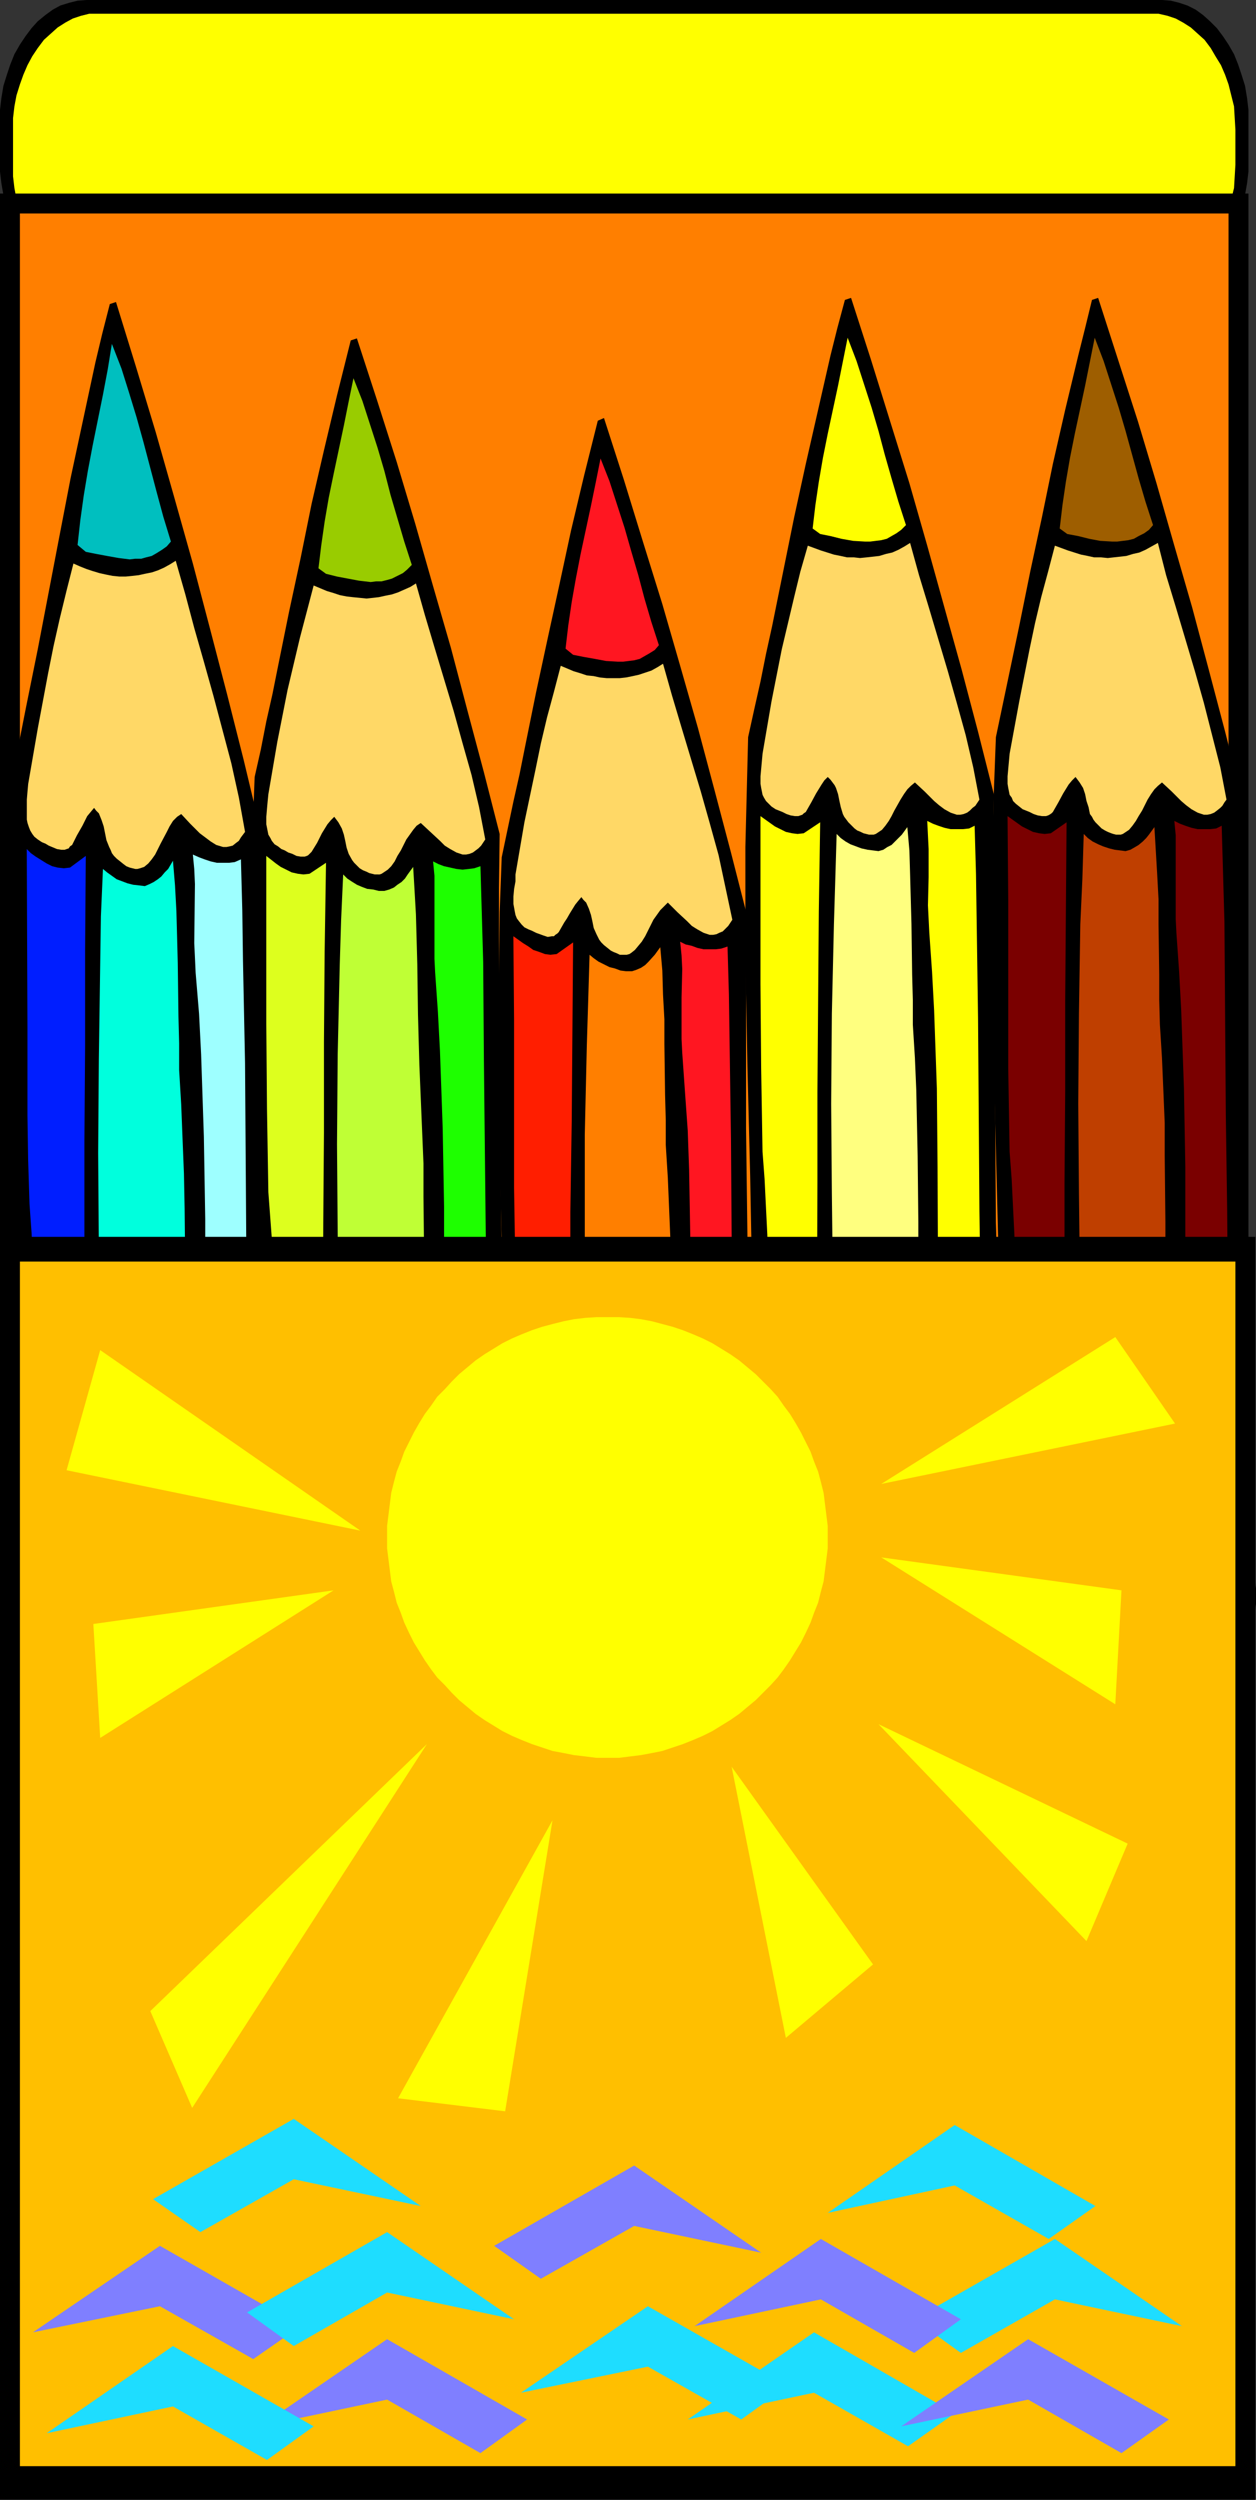 <?xml version="1.0" encoding="UTF-8" standalone="no"?>
<svg
   version="1.0"
   width="78.253mm"
   height="155.711mm"
   id="svg57"
   sodipodi:docname="Colored Pencils 12.wmf"
   xmlns:inkscape="http://www.inkscape.org/namespaces/inkscape"
   xmlns:sodipodi="http://sodipodi.sourceforge.net/DTD/sodipodi-0.dtd"
   xmlns="http://www.w3.org/2000/svg"
   xmlns:svg="http://www.w3.org/2000/svg">
  <rect width="100%" height="100%" fill="#333333" stroke="none"/>
  <sodipodi:namedview
     id="namedview57"
     pagecolor="#ffffff"
     bordercolor="#000000"
     borderopacity="0.25"
     inkscape:showpageshadow="2"
     inkscape:pageopacity="0.0"
     inkscape:pagecheckerboard="0"
     inkscape:deskcolor="#d1d1d1"
     inkscape:document-units="mm" />
  <defs
     id="defs1">
    <pattern
       id="WMFhbasepattern"
       patternUnits="userSpaceOnUse"
       width="6"
       height="6"
       x="0"
       y="0" />
  </defs>
  <path
     style="fill:#000000;fill-opacity:1;fill-rule:evenodd;stroke:none"
     d="M 20.364,0 H 273.618 v 0 l 2.101,0.162 1.939,0.485 1.939,0.646 1.939,0.97 1.778,1.293 1.616,1.454 1.616,1.616 1.455,1.939 1.293,1.939 1.293,2.262 0.97,2.424 0.808,2.424 0.808,2.585 0.485,2.909 0.323,2.747 v 2.909 8.564 3.07 l -0.323,2.747 -0.485,2.747 -0.808,2.747 -0.808,2.424 -0.97,2.424 -1.293,2.101 -1.293,2.101 -1.455,1.778 -1.616,1.616 -1.616,1.454 -1.778,1.293 -1.939,0.97 -1.939,0.646 -1.939,0.485 -2.101,0.162 H 20.364 L 18.263,65.929 16.323,65.444 14.222,64.798 12.445,63.828 10.667,62.536 8.889,61.081 7.434,59.466 5.98,57.688 4.687,55.587 3.394,53.487 2.424,51.063 1.616,48.639 0.808,45.892 0.323,43.145 0,40.398 v -3.07 -8.564 -2.909 L 0.323,23.108 0.808,20.199 1.616,17.613 2.424,15.19 3.394,12.766 4.687,10.503 5.98,8.564 7.434,6.625 8.889,5.009 10.667,3.555 12.445,2.262 14.222,1.293 16.323,0.646 18.263,0.162 Z"
     id="path1" />
  <path
     style="fill:#ffff00;fill-opacity:1;fill-rule:evenodd;stroke:none"
     d="m 23.111,3.232 h 247.759 1.939 l 2.101,0.485 1.939,0.646 1.778,0.97 1.778,1.131 1.616,1.454 1.616,1.454 1.455,1.939 1.131,1.939 1.293,2.101 0.97,2.262 0.808,2.262 0.646,2.585 0.646,2.585 0.162,2.747 0.162,2.747 v 8.241 l -0.162,2.747 -0.162,2.747 -0.646,2.585 -0.646,2.585 -0.808,2.262 -0.97,2.262 -1.293,2.101 -1.131,1.939 -1.455,1.778 -1.616,1.616 -1.616,1.293 -1.778,1.293 -1.778,0.808 -1.939,0.646 -2.101,0.485 -1.939,0.162 H 23.111 L 21.01,65.929 19.071,65.444 17.131,64.798 15.354,63.99 13.576,62.697 11.96,61.405 10.343,59.789 8.889,58.011 7.596,56.072 6.465,53.971 5.495,51.709 4.687,49.447 3.879,46.861 3.394,44.276 3.071,41.529 v -2.747 -8.241 -2.747 l 0.323,-2.747 0.485,-2.585 0.808,-2.585 0.808,-2.262 0.97,-2.262 1.131,-2.101 1.293,-1.939 1.455,-1.939 1.616,-1.454 1.616,-1.454 1.778,-1.131 1.778,-0.97 1.939,-0.646 1.939,-0.485 z"
     id="path2" />
  <path
     style="fill:#000000;fill-opacity:1;fill-rule:evenodd;stroke:none"
     d="M 0,45.569 H 293.981 V 360.348 H 0 Z"
     id="path3" />
  <path
     style="fill:#ff7f00;fill-opacity:1;fill-rule:evenodd;stroke:none"
     d="M 4.687,50.255 H 289.294 V 360.348 H 4.687 Z"
     id="path4" />
  <path
     style="fill:#000000;fill-opacity:1;fill-rule:evenodd;stroke:none"
     d="m 27.313,71.1 4.687,15.19 4.687,15.513 4.364,15.351 4.364,15.513 4.04,15.351 4.04,15.513 3.879,15.351 3.717,15.513 v 13.25 13.412 l 0.162,26.663 0.323,26.663 0.323,26.501 2.747,89.198 0.323,1.939 0.162,1.939 -0.162,2.101 -0.162,1.778 -0.485,1.939 -0.485,1.778 -0.808,1.778 -0.808,1.616 -1.131,1.616 -0.97,1.616 -1.131,1.454 -1.293,1.616 -2.586,2.747 -2.747,2.424 -1.778,0.97 -1.939,0.97 -1.778,0.485 -1.939,0.485 -1.939,0.323 -1.939,0.162 h -1.939 -2.101 l -3.879,-0.162 -4.04,-0.323 -3.879,-0.323 -3.879,-0.162 -4.687,-4.525 -4.525,-4.686 -2.263,-2.424 -2.101,-2.585 -1.939,-2.747 -1.778,-2.909 0.485,-13.735 0.323,-13.735 V 357.763 344.189 L 4.687,330.454 4.525,316.88 l -0.646,-27.309 -0.646,-27.309 -0.485,-27.147 -0.162,-13.735 0.162,-13.574 0.162,-13.735 0.485,-13.735 2.747,-13.897 2.747,-13.574 5.172,-26.986 2.586,-13.412 2.909,-13.574 2.909,-13.574 1.616,-6.787 1.778,-6.948 z"
     id="path5" />
  <path
     style="fill:#00bfbf;fill-opacity:1;fill-rule:evenodd;stroke:none"
     d="m 26.344,80.957 2.263,5.817 1.778,5.656 1.778,5.817 1.616,5.817 3.071,11.635 1.616,5.979 1.778,5.817 -0.97,1.131 -1.131,0.808 -1.293,0.808 -1.131,0.646 -1.293,0.323 -1.131,0.323 h -1.455 l -1.293,0.162 -2.586,-0.323 -2.747,-0.485 -2.586,-0.485 -2.424,-0.485 -1.939,-1.616 0.646,-5.817 0.808,-5.817 0.97,-5.817 1.131,-5.979 2.424,-11.958 1.131,-5.979 z"
     id="path6" />
  <path
     style="fill:#ffd866;fill-opacity:1;fill-rule:evenodd;stroke:none"
     d="m 17.293,132.666 1.455,0.646 1.616,0.646 1.455,0.485 1.616,0.485 1.455,0.323 1.616,0.323 1.616,0.162 h 1.455 l 1.616,-0.162 1.455,-0.162 1.455,-0.323 1.616,-0.323 1.455,-0.485 1.455,-0.646 1.455,-0.808 1.293,-0.808 2.263,7.918 2.101,7.918 2.263,7.918 2.263,8.08 2.101,7.918 2.101,7.918 1.778,8.08 1.455,8.08 -0.485,0.646 -0.485,0.646 -0.485,0.808 -0.646,0.485 -0.808,0.646 -0.646,0.162 -0.808,0.162 h -0.808 l -1.616,-0.485 -1.293,-0.808 -1.293,-0.97 -1.293,-0.97 -1.131,-1.131 -1.131,-1.131 -2.101,-2.262 -0.97,0.646 -0.97,0.97 -0.808,1.293 -0.646,1.293 -1.455,2.747 -0.646,1.293 -0.646,1.293 -0.808,1.131 -0.808,0.97 -0.97,0.808 -0.485,0.162 -0.485,0.162 -0.646,0.162 h -0.485 l -0.646,-0.162 -0.646,-0.162 -0.808,-0.323 -0.646,-0.485 -0.808,-0.646 -0.808,-0.646 -0.646,-0.646 -0.485,-0.646 -0.323,-0.808 -0.323,-0.646 -0.646,-1.616 -0.646,-3.232 -0.485,-1.454 -0.323,-0.808 -0.323,-0.808 -0.646,-0.646 -0.485,-0.646 -0.808,0.97 -0.808,0.97 -1.131,2.262 -1.293,2.262 -1.131,2.262 -0.485,0.323 -0.323,0.485 -0.485,0.162 -0.485,0.162 h -0.808 l -0.97,-0.162 -1.939,-0.808 -0.808,-0.485 -0.808,-0.323 -0.97,-0.646 -0.808,-0.646 -0.485,-0.646 -0.485,-0.808 -0.323,-0.808 -0.323,-0.97 -0.162,-0.808 v -0.97 -1.939 -1.778 l 0.162,-1.939 0.162,-1.778 2.263,-13.089 2.424,-12.927 1.293,-6.464 1.455,-6.464 1.616,-6.625 z"
     id="path7" />
  <path
     style="fill:#001eff;fill-opacity:1;fill-rule:evenodd;stroke:none"
     d="m 6.303,199.888 0.97,0.97 1.131,0.808 1.293,0.808 1.293,0.808 1.293,0.646 1.293,0.323 1.455,0.162 1.455,-0.162 3.717,-2.747 -0.162,22.138 v 22.461 l -0.162,22.461 v 68.03 l 0.162,22.623 0.162,22.461 -1.293,1.939 -1.455,1.616 -1.455,1.454 -1.616,1.454 -1.778,1.454 -3.232,2.909 -1.455,1.454 -0.162,-6.787 v -6.787 -13.897 l 0.162,-13.897 0.162,-13.897 0.323,-13.897 -0.162,-13.735 -0.162,-6.948 -0.323,-6.948 -0.323,-6.948 -0.485,-6.787 -0.323,-10.342 -0.162,-10.503 v -20.845 z"
     id="path8" />
  <path
     style="fill:#00ffdd;fill-opacity:1;fill-rule:evenodd;stroke:none"
     d="m 24.243,204.574 0.97,0.808 1.131,0.808 1.131,0.808 1.293,0.485 1.293,0.485 1.293,0.323 1.455,0.162 1.293,0.162 1.131,-0.485 0.97,-0.485 0.97,-0.646 0.808,-0.646 0.808,-0.97 0.808,-0.808 1.131,-1.939 0.485,5.817 0.323,5.979 0.162,5.979 0.162,6.302 0.162,12.604 0.162,6.302 v 6.302 l 0.485,8.08 0.323,8.241 0.323,8.08 0.162,8.241 0.162,16.321 v 16.482 16.482 l 0.162,16.321 0.323,8.241 0.323,8.08 0.323,8.241 0.646,8.08 -21.172,-0.323 -0.162,-22.138 -0.323,-22.138 -0.485,-44.438 -0.162,-22.3 0.162,-22.138 0.323,-22.461 0.162,-11.15 z"
     id="path9" />
  <path
     style="fill:#9effff;fill-opacity:1;fill-rule:evenodd;stroke:none"
     d="m 45.414,201.181 1.455,0.646 1.293,0.485 1.455,0.485 1.455,0.323 h 1.455 1.455 l 1.293,-0.162 1.455,-0.646 0.323,11.958 0.162,11.958 0.485,24.077 0.162,23.915 0.162,23.915 0.485,24.077 0.162,11.958 0.323,11.958 0.485,11.958 0.646,11.796 0.646,11.958 0.808,11.958 -0.162,0.646 -11.475,-10.342 -0.485,-9.695 -0.323,-9.695 -0.323,-9.695 -0.162,-9.695 -0.323,-19.391 v -38.943 l -0.323,-19.391 -0.323,-9.695 -0.323,-9.695 -0.485,-9.534 -0.808,-9.695 -0.162,-3.555 -0.162,-3.393 0.162,-13.897 -0.162,-3.555 z"
     id="path10" />
  <path
     style="fill:#000000;fill-opacity:1;fill-rule:evenodd;stroke:none"
     d="m 84.041,79.664 4.687,14.382 4.687,14.705 4.364,14.543 4.202,14.705 4.202,14.543 3.879,14.705 3.879,14.543 3.717,14.543 -0.162,12.766 v 12.443 l 0.162,25.208 0.162,25.208 0.323,25.208 2.586,84.351 0.323,1.939 0.162,1.939 -0.162,1.778 -0.162,1.778 -0.485,1.778 -0.646,1.616 -0.646,1.616 -0.97,1.616 -0.97,1.616 -0.97,1.454 -1.293,1.454 -1.131,1.454 -2.586,2.585 -2.909,2.424 -1.778,0.97 -1.778,0.808 -1.939,0.485 -1.939,0.485 -1.939,0.162 -1.939,0.162 h -1.939 -1.939 l -3.879,-0.162 -4.04,-0.323 -3.879,-0.323 -4.04,-0.162 -4.525,-4.201 -4.525,-4.525 -2.263,-2.262 -2.101,-2.424 -1.939,-2.585 -1.778,-2.747 0.646,-13.089 0.162,-12.927 0.162,-12.927 v -12.927 l -0.162,-13.089 -0.162,-12.766 -0.646,-25.855 -0.485,-25.855 -0.485,-25.693 V 221.865 208.937 l 0.323,-12.927 0.485,-13.089 1.455,-6.464 1.293,-6.625 1.455,-6.464 1.293,-6.464 2.586,-12.766 2.747,-12.766 2.586,-12.766 2.909,-12.604 3.071,-12.927 1.616,-6.464 1.616,-6.464 z"
     id="path11" />
  <path
     style="fill:#99cc00;fill-opacity:1;fill-rule:evenodd;stroke:none"
     d="m 83.233,89.037 2.101,5.333 1.778,5.494 1.778,5.494 1.616,5.494 1.455,5.656 1.616,5.494 1.616,5.494 1.778,5.494 -1.131,1.131 -0.97,0.808 -1.293,0.646 -1.293,0.646 -1.131,0.323 -1.293,0.323 h -1.293 l -1.293,0.162 -2.747,-0.323 -2.586,-0.485 -2.586,-0.485 -2.586,-0.646 -1.778,-1.293 0.646,-5.333 0.808,-5.656 0.97,-5.656 1.131,-5.494 2.424,-11.473 1.131,-5.656 z"
     id="path12" />
  <path
     style="fill:#ffd866;fill-opacity:1;fill-rule:evenodd;stroke:none"
     d="m 73.859,137.837 3.071,1.293 1.616,0.485 1.455,0.485 1.616,0.323 1.455,0.162 1.616,0.162 1.616,0.162 1.455,-0.162 1.455,-0.162 1.455,-0.323 1.616,-0.323 1.455,-0.485 1.455,-0.646 1.455,-0.646 1.293,-0.808 2.101,7.433 2.263,7.595 4.525,15.028 2.101,7.595 2.101,7.433 1.778,7.595 1.455,7.595 -0.97,1.454 -0.646,0.646 -0.646,0.485 -0.646,0.485 -0.808,0.323 -0.808,0.162 h -0.808 l -1.455,-0.485 -1.455,-0.808 -1.293,-0.808 -1.131,-1.131 -2.263,-2.101 -2.263,-2.101 -0.97,0.646 -0.808,0.97 -0.808,1.131 -0.808,1.131 -1.293,2.585 -0.808,1.293 -0.646,1.293 -0.808,1.131 -0.808,0.808 -0.97,0.646 -0.485,0.323 -0.485,0.162 H 88.889 88.243 l -0.646,-0.162 -0.646,-0.162 -0.646,-0.323 -0.808,-0.323 -0.808,-0.485 -0.808,-0.808 -0.485,-0.485 -0.485,-0.646 -0.808,-1.454 -0.485,-1.454 -0.323,-1.616 -0.323,-1.454 -0.485,-1.454 -0.808,-1.454 -0.485,-0.646 -0.485,-0.646 -0.808,0.808 -0.808,0.97 -1.293,2.101 -1.131,2.262 -1.293,2.101 -0.323,0.323 -0.485,0.485 -0.323,0.162 -0.485,0.162 h -0.97 l -0.97,-0.162 -0.97,-0.485 -0.97,-0.323 -0.808,-0.485 -0.808,-0.323 -0.808,-0.646 -0.808,-0.485 -0.646,-0.808 -0.323,-0.646 -0.485,-0.808 -0.162,-0.808 -0.323,-1.616 v -1.778 l 0.162,-1.939 0.162,-1.778 0.162,-1.616 2.101,-12.281 2.424,-12.281 1.455,-6.14 1.455,-6.14 1.616,-6.14 z"
     id="path13" />
  <path
     style="fill:#ddff1e;fill-opacity:1;fill-rule:evenodd;stroke:none"
     d="m 62.707,201.504 2.263,1.778 1.131,0.808 1.293,0.646 1.293,0.646 1.455,0.323 1.293,0.162 1.455,-0.162 3.879,-2.585 -0.323,21.007 -0.162,21.168 v 21.33 l -0.162,21.33 -0.162,42.983 0.162,21.33 0.162,21.33 -1.293,1.778 -1.455,1.454 -1.455,1.454 -1.616,1.454 -1.778,1.293 -1.616,1.293 -1.616,1.454 -1.616,1.454 v -6.464 l -0.162,-6.464 0.162,-13.089 0.162,-13.25 0.323,-13.089 0.162,-13.089 v -13.089 l -0.162,-6.625 -0.162,-6.464 -0.485,-6.464 -0.485,-6.464 -0.323,-19.714 -0.162,-19.876 v -19.876 z"
     id="path14" />
  <path
     style="fill:#bfff35;fill-opacity:1;fill-rule:evenodd;stroke:none"
     d="m 80.809,205.867 0.97,0.97 0.97,0.646 1.293,0.808 1.131,0.485 1.293,0.485 1.455,0.162 1.293,0.323 h 1.293 l 1.131,-0.323 1.131,-0.485 0.808,-0.646 0.97,-0.646 0.808,-0.808 0.646,-0.97 1.293,-1.778 0.323,5.494 0.323,5.656 0.162,5.817 0.162,5.979 0.162,11.796 0.162,5.979 0.162,5.817 0.323,7.756 0.323,7.756 0.323,7.756 v 7.756 l 0.162,15.513 v 31.025 l 0.162,15.513 0.162,7.756 0.323,7.756 0.485,7.756 0.485,7.595 -21.01,-0.162 -0.162,-21.007 -0.323,-20.845 -0.485,-42.175 -0.162,-21.007 0.162,-21.168 0.485,-21.168 0.323,-10.503 z"
     id="path15" />
  <path
     style="fill:#1eff00;fill-opacity:1;fill-rule:evenodd;stroke:none"
     d="m 101.98,202.797 1.293,0.646 1.293,0.485 1.455,0.323 1.455,0.323 1.455,0.162 1.455,-0.162 1.293,-0.162 1.455,-0.485 0.323,11.311 0.323,11.311 0.162,22.623 0.485,45.407 0.162,22.623 0.162,11.473 0.485,11.15 0.323,11.311 0.646,11.311 0.646,11.311 0.808,11.311 -0.162,0.646 -11.475,-9.857 -0.485,-9.211 -0.323,-9.049 -0.323,-9.211 -0.162,-9.049 -0.162,-18.421 v -36.843 l -0.323,-18.421 -0.323,-9.211 -0.323,-9.049 -0.485,-9.211 -0.646,-9.211 -0.162,-3.232 v -3.232 -6.464 -6.625 -3.232 z"
     id="path16" />
  <path
     style="fill:#000000;fill-opacity:1;fill-rule:evenodd;stroke:none"
     d="m 142.223,98.409 4.687,14.543 4.525,14.705 4.525,14.543 4.202,14.543 4.202,14.705 3.879,14.543 3.879,14.705 3.717,14.543 -0.162,12.604 v 12.604 25.208 l 0.323,25.208 0.162,25.208 2.747,84.351 0.323,1.939 0.162,1.778 -0.162,1.939 -0.323,1.778 -0.323,1.778 -0.646,1.778 -0.808,1.616 -0.808,1.616 -0.97,1.454 -0.97,1.616 -1.293,1.454 -1.293,1.293 -2.586,2.585 -2.747,2.424 -1.778,0.97 -1.778,0.646 -1.939,0.646 -1.939,0.323 -1.778,0.323 -2.101,0.162 h -1.778 -2.101 l -3.879,-0.323 -4.04,-0.323 -3.879,-0.162 -3.879,-0.162 -4.687,-4.363 -4.525,-4.363 -2.263,-2.262 -2.101,-2.424 -1.939,-2.585 -1.616,-2.909 0.485,-12.927 0.323,-12.927 V 369.72 356.793 343.866 l -0.323,-12.927 -0.485,-25.693 -0.646,-25.855 -0.323,-25.693 -0.162,-13.089 0.162,-12.766 0.162,-13.089 0.485,-12.927 2.747,-13.089 1.455,-6.464 1.293,-6.464 2.586,-12.766 2.747,-12.766 2.747,-12.604 2.747,-12.766 3.071,-12.927 1.616,-6.464 1.616,-6.464 z"
     id="path17" />
  <path
     style="fill:#ff1621;fill-opacity:1;fill-rule:evenodd;stroke:none"
     d="m 141.415,107.943 2.101,5.332 1.778,5.494 1.778,5.494 1.616,5.656 1.616,5.494 1.455,5.494 1.616,5.494 1.778,5.494 -0.97,1.131 -1.293,0.808 -1.131,0.646 -1.131,0.646 -1.293,0.323 -1.293,0.162 -1.293,0.162 h -1.293 l -2.747,-0.162 -2.586,-0.485 -2.747,-0.485 -2.424,-0.485 -1.778,-1.454 0.646,-5.494 0.808,-5.494 0.97,-5.494 1.131,-5.817 2.424,-11.311 1.131,-5.494 1.131,-5.656 v -0.162 z"
     id="path18" />
  <path
     style="fill:#ffd866;fill-opacity:1;fill-rule:evenodd;stroke:none"
     d="m 132.041,156.743 3.071,1.293 1.616,0.485 1.455,0.485 1.616,0.162 1.455,0.323 1.616,0.162 h 1.455 1.616 l 1.455,-0.162 1.616,-0.323 1.455,-0.323 1.455,-0.485 1.455,-0.485 1.455,-0.808 1.293,-0.808 2.101,7.433 2.263,7.595 4.525,15.028 2.101,7.433 2.101,7.595 1.616,7.595 1.616,7.595 -0.97,1.454 -0.646,0.646 -0.646,0.646 -0.808,0.323 -0.646,0.323 -0.808,0.162 h -0.808 l -1.455,-0.485 -1.455,-0.808 -1.293,-0.808 -1.131,-1.131 -2.263,-2.101 -2.263,-2.262 -0.808,0.808 -0.97,0.97 -0.808,1.131 -0.808,1.131 -1.293,2.585 -0.646,1.293 -0.808,1.293 -0.808,0.97 -0.808,0.97 -0.808,0.646 -0.485,0.323 -0.646,0.162 h -0.485 -0.485 -0.646 l -0.646,-0.323 -0.808,-0.323 -0.646,-0.323 -0.808,-0.646 -0.808,-0.646 -0.646,-0.646 -0.485,-0.646 -0.323,-0.646 -0.323,-0.646 -0.646,-1.454 -0.323,-1.616 -0.323,-1.454 -0.485,-1.454 -0.646,-1.454 -0.646,-0.646 -0.485,-0.646 -0.808,0.97 -0.646,0.808 -1.293,2.101 -0.646,1.131 -0.646,0.97 -1.293,2.262 -0.323,0.323 -0.485,0.323 -0.323,0.323 h -0.485 l -0.97,0.162 -0.97,-0.323 -1.778,-0.646 -0.97,-0.485 -0.808,-0.323 -0.97,-0.485 -0.646,-0.646 -0.646,-0.808 -0.485,-0.646 -0.323,-0.808 -0.162,-0.808 -0.323,-1.778 v -1.778 l 0.162,-1.778 0.323,-1.778 v -1.616 l 2.101,-12.281 2.586,-12.281 1.293,-6.302 1.455,-6.14 1.616,-5.979 z"
     id="path19" />
  <path
     style="fill:#ff1e00;fill-opacity:1;fill-rule:evenodd;stroke:none"
     d="m 120.89,220.41 2.263,1.616 1.293,0.808 1.131,0.808 1.455,0.485 1.293,0.485 1.293,0.162 1.455,-0.162 3.879,-2.747 -0.162,21.007 -0.162,21.168 -0.323,21.33 v 21.492 42.822 21.492 l 0.162,21.33 -1.131,1.778 -1.455,1.454 -1.616,1.454 -1.616,1.454 -1.778,1.293 -1.616,1.293 -1.616,1.454 -1.455,1.454 -0.162,-6.464 -0.162,-6.464 0.162,-13.089 0.323,-13.25 0.162,-13.089 0.162,-13.089 V 325.606 l -0.162,-6.625 -0.162,-6.464 -0.485,-6.625 -0.485,-6.464 -0.323,-19.714 V 259.839 240.124 Z"
     id="path20" />
  <path
     style="fill:#ff7f00;fill-opacity:1;fill-rule:evenodd;stroke:none"
     d="m 138.829,224.773 0.97,0.808 1.131,0.808 1.293,0.646 1.293,0.646 1.293,0.323 1.293,0.485 1.293,0.162 h 1.455 l 0.97,-0.323 1.131,-0.485 0.97,-0.646 0.808,-0.808 1.455,-1.616 1.293,-1.778 0.485,5.494 0.162,5.656 0.323,5.817 v 5.817 l 0.162,11.958 0.162,5.979 v 5.817 l 0.485,7.756 0.323,7.756 0.323,7.756 0.162,7.756 v 15.513 31.025 l 0.162,15.513 0.162,7.756 0.323,7.756 0.485,7.595 0.485,7.756 -21.01,-0.323 v 0 l -0.162,-20.845 -0.323,-21.007 -0.485,-42.014 v -21.168 -21.007 l 0.485,-21.168 0.323,-10.503 z"
     id="path21" />
  <path
     style="fill:#ff1621;fill-opacity:1;fill-rule:evenodd;stroke:none"
     d="m 160.162,221.703 1.293,0.646 1.455,0.323 1.293,0.485 1.455,0.323 h 1.455 1.455 l 1.293,-0.162 1.455,-0.485 0.323,11.311 0.162,11.311 0.323,22.623 0.162,22.784 0.162,22.623 0.323,22.784 0.162,11.15 0.323,11.473 0.485,11.15 0.485,11.311 0.646,11.311 0.97,11.311 -0.323,0.646 -11.152,-9.857 -0.646,-9.211 -0.323,-9.049 -0.323,-9.211 -0.162,-9.211 -0.162,-18.421 v -18.421 -18.26 l -0.323,-18.421 -0.162,-9.211 -0.323,-9.211 -0.646,-9.049 -0.646,-9.211 -0.162,-3.232 v -3.232 -6.625 l 0.162,-6.625 -0.162,-3.232 z"
     id="path22" />
  <path
     style="fill:#000000;fill-opacity:1;fill-rule:evenodd;stroke:none"
     d="m 200.405,70.131 4.687,14.543 4.525,14.543 4.525,14.543 4.202,14.705 4.04,14.543 4.04,14.543 3.879,14.705 3.717,14.705 -0.162,12.604 v 12.604 l 0.162,25.208 0.323,25.208 0.162,25.208 2.586,84.351 0.485,1.778 v 1.939 1.778 l -0.323,1.778 -0.485,1.939 -0.646,1.616 -0.646,1.616 -0.808,1.616 -0.97,1.616 -1.131,1.454 -1.131,1.454 -1.293,1.454 -2.586,2.585 -2.909,2.262 -1.778,0.97 -1.778,0.808 -1.939,0.646 -1.939,0.323 -1.939,0.323 -1.939,0.162 h -1.939 -1.939 l -3.879,-0.323 -4.04,-0.323 -4.04,-0.323 h -3.879 l -9.051,-8.726 -2.263,-2.424 -2.101,-2.262 -1.939,-2.747 -1.616,-2.585 0.485,-13.089 0.323,-13.089 v -12.927 -12.927 -12.927 l -0.323,-12.766 -0.485,-25.855 -0.646,-25.855 -0.485,-25.693 v -12.927 -13.089 l 0.323,-12.927 0.323,-12.927 1.455,-6.625 1.455,-6.464 1.293,-6.464 1.455,-6.625 2.586,-12.766 2.586,-12.766 2.747,-12.604 2.909,-12.766 2.909,-12.766 1.616,-6.464 1.778,-6.625 z"
     id="path23" />
  <path
     style="fill:#ffff00;fill-opacity:1;fill-rule:evenodd;stroke:none"
     d="m 199.597,79.503 2.101,5.494 1.778,5.494 1.778,5.494 1.616,5.494 1.455,5.494 1.616,5.656 1.616,5.494 1.778,5.494 -1.131,1.131 -1.131,0.808 -1.131,0.646 -1.131,0.646 -1.293,0.323 -1.293,0.162 -1.293,0.162 h -1.293 l -2.747,-0.162 -2.747,-0.485 -2.586,-0.646 -2.424,-0.485 -1.778,-1.293 0.646,-5.494 0.808,-5.494 0.97,-5.656 1.131,-5.656 2.424,-11.311 1.131,-5.656 z"
     id="path24" />
  <path
     style="fill:#ffd866;fill-opacity:1;fill-rule:evenodd;stroke:none"
     d="m 190.223,128.465 3.071,1.131 3.071,0.97 1.616,0.323 1.455,0.323 h 1.616 l 1.455,0.162 1.616,-0.162 1.455,-0.162 1.455,-0.162 1.616,-0.485 1.455,-0.323 1.455,-0.646 1.455,-0.808 1.293,-0.808 2.101,7.595 2.263,7.433 4.525,15.19 2.101,7.433 2.101,7.595 1.778,7.595 1.455,7.595 -0.97,1.454 -0.646,0.485 -0.646,0.646 -0.646,0.485 -0.808,0.323 -0.808,0.162 h -0.808 l -1.455,-0.485 -1.455,-0.808 -1.293,-0.97 -1.131,-0.97 -2.263,-2.262 -2.263,-2.101 -0.97,0.808 -0.808,0.808 -0.808,1.131 -0.808,1.293 -1.455,2.585 -0.646,1.293 -0.646,1.131 -0.808,1.131 -0.808,0.97 -0.97,0.646 -0.485,0.323 -0.485,0.162 h -0.485 -0.646 l -0.646,-0.162 -0.646,-0.162 -0.646,-0.323 -0.808,-0.323 -0.646,-0.485 -0.808,-0.808 -0.646,-0.646 -0.485,-0.646 -0.485,-0.646 -0.323,-0.646 -0.485,-1.616 -0.323,-1.454 -0.323,-1.616 -0.485,-1.454 -0.323,-0.646 -0.485,-0.646 -0.485,-0.646 -0.646,-0.646 -0.808,0.808 -0.646,0.97 -1.293,2.101 -1.131,2.101 -0.646,1.131 -0.646,1.131 -0.485,0.323 -0.323,0.323 -0.485,0.162 -0.485,0.162 h -0.808 l -0.97,-0.162 -0.97,-0.323 -0.97,-0.485 -0.808,-0.323 -0.808,-0.323 -0.97,-0.646 -0.646,-0.646 -0.646,-0.646 -0.485,-0.808 -0.323,-0.646 -0.162,-0.808 -0.162,-0.808 -0.162,-0.97 v -1.778 l 0.162,-1.778 0.162,-1.778 0.162,-1.778 2.101,-12.281 2.424,-12.281 1.455,-6.14 1.455,-6.14 1.455,-5.979 z"
     id="path25" />
  <path
     style="fill:#ffff00;fill-opacity:1;fill-rule:evenodd;stroke:none"
     d="m 179.072,192.132 2.263,1.616 1.131,0.808 1.293,0.646 1.293,0.646 1.455,0.323 1.293,0.162 1.455,-0.162 3.879,-2.585 -0.323,21.007 -0.162,21.168 -0.162,21.33 v 21.492 l -0.162,42.822 0.162,21.492 0.162,21.33 -1.293,1.616 -1.455,1.616 -1.455,1.454 -1.616,1.293 -1.778,1.293 -1.778,1.454 -1.616,1.293 -1.455,1.616 -0.162,-13.089 0.162,-13.089 0.485,-26.178 0.162,-13.25 v -13.089 l -0.162,-6.464 -0.323,-6.464 -0.323,-6.625 -0.485,-6.464 -0.323,-19.714 -0.162,-19.714 z"
     id="path26" />
  <path
     style="fill:#ffff7f;fill-opacity:1;fill-rule:evenodd;stroke:none"
     d="m 197.011,196.333 0.97,0.97 1.131,0.808 1.131,0.646 1.293,0.485 1.293,0.485 1.455,0.323 1.293,0.162 1.293,0.162 1.131,-0.323 0.97,-0.646 0.97,-0.485 0.808,-0.808 0.808,-0.808 0.808,-0.808 1.293,-1.778 0.485,5.494 0.162,5.494 0.162,5.979 0.162,5.817 0.162,11.958 0.162,5.979 v 5.817 l 0.485,7.756 0.323,7.595 0.323,15.513 0.162,15.513 v 15.674 15.513 l 0.162,15.513 0.162,7.756 0.323,7.756 0.485,7.595 0.485,7.756 -21.172,-0.323 -0.162,-20.845 -0.162,-21.007 -0.485,-42.175 -0.162,-21.007 0.162,-21.168 0.485,-21.007 0.323,-10.665 z"
     id="path27" />
  <path
     style="fill:#ffff00;fill-opacity:1;fill-rule:evenodd;stroke:none"
     d="m 218.345,193.263 1.293,0.646 1.293,0.485 1.455,0.485 1.455,0.323 h 1.455 1.455 l 1.455,-0.162 1.293,-0.646 0.323,11.311 0.162,11.311 0.323,22.784 0.162,22.623 0.162,22.784 0.323,22.623 0.162,11.473 0.323,11.311 0.485,11.311 0.485,11.311 0.808,11.15 0.808,11.15 -0.162,0.646 -11.475,-9.695 -0.485,-9.211 -0.323,-9.049 -0.323,-9.211 -0.162,-9.211 -0.162,-18.26 -0.162,-36.843 -0.162,-18.421 -0.323,-9.211 -0.323,-9.211 -0.485,-9.049 -0.646,-9.211 -0.162,-3.232 -0.162,-3.232 0.162,-6.625 v -6.625 l -0.162,-3.232 z"
     id="path28" />
  <path
     style="fill:#000000;fill-opacity:1;fill-rule:evenodd;stroke:none"
     d="m 258.587,70.131 4.687,14.543 4.687,14.543 4.364,14.543 4.202,14.705 4.202,14.543 3.879,14.543 3.879,14.705 3.717,14.705 -0.162,12.604 v 12.604 l 0.162,25.208 0.162,25.208 0.323,25.208 2.747,84.351 0.323,1.778 v 1.939 1.778 l -0.323,1.778 -0.485,1.939 -0.485,1.616 -0.808,1.616 -0.808,1.616 -1.131,1.616 -0.97,1.454 -1.131,1.454 -1.293,1.454 -2.586,2.585 -2.747,2.262 -1.939,0.97 -1.778,0.808 -1.939,0.646 -1.939,0.323 -1.778,0.323 -2.101,0.162 h -1.939 -1.939 l -3.879,-0.323 -4.04,-0.323 -3.879,-0.323 h -4.04 l -4.525,-4.363 -4.525,-4.363 -2.263,-2.424 -2.101,-2.262 -1.939,-2.747 -1.778,-2.585 0.646,-13.089 0.162,-13.089 0.162,-12.927 v -12.927 l -0.162,-12.927 -0.162,-12.766 -0.646,-25.855 -0.646,-25.855 -0.323,-25.693 v -12.927 -13.089 l 0.323,-12.927 0.485,-12.927 2.747,-13.089 2.747,-13.089 2.586,-12.766 2.747,-12.766 2.586,-12.604 2.909,-12.766 3.071,-12.766 1.616,-6.464 1.616,-6.625 z"
     id="path29" />
  <path
     style="fill:#9e5e00;fill-opacity:1;fill-rule:evenodd;stroke:none"
     d="m 257.779,79.503 2.101,5.494 1.778,5.494 1.778,5.494 1.616,5.494 3.071,11.15 1.616,5.494 1.778,5.494 -0.97,1.131 -1.131,0.808 -1.293,0.646 -1.131,0.646 -1.293,0.323 -1.293,0.162 -1.293,0.162 h -1.293 l -2.747,-0.162 -2.586,-0.485 -2.586,-0.646 -2.586,-0.485 -1.778,-1.293 0.646,-5.494 0.808,-5.494 0.97,-5.656 1.131,-5.656 2.424,-11.311 1.131,-5.656 z"
     id="path30" />
  <path
     style="fill:#ffd866;fill-opacity:1;fill-rule:evenodd;stroke:none"
     d="m 248.405,128.465 3.071,1.131 3.071,0.97 1.616,0.323 1.455,0.323 h 1.616 l 1.616,0.162 1.455,-0.162 1.455,-0.162 1.455,-0.162 1.616,-0.485 1.455,-0.323 1.455,-0.646 1.455,-0.808 1.455,-0.808 1.939,7.595 2.263,7.433 4.525,15.19 2.101,7.433 1.939,7.595 1.939,7.595 1.455,7.595 -0.485,0.646 -0.485,0.808 -0.485,0.485 -0.808,0.646 -0.646,0.485 -0.808,0.323 -0.808,0.162 h -0.808 l -1.455,-0.485 -1.455,-0.808 -1.293,-0.97 -1.131,-0.97 -2.263,-2.262 -2.263,-2.101 -0.97,0.808 -0.808,0.808 -0.808,1.131 -0.808,1.293 -1.293,2.585 -0.808,1.293 -0.646,1.131 -0.808,1.131 -0.808,0.97 -0.97,0.646 -0.485,0.323 -0.485,0.162 h -0.485 -0.646 l -0.646,-0.162 -0.485,-0.162 -0.808,-0.323 -0.646,-0.323 -0.808,-0.485 -0.808,-0.808 -0.646,-0.646 -0.485,-0.646 -0.323,-0.646 -0.485,-0.646 -0.323,-1.616 -0.485,-1.454 -0.323,-1.616 -0.485,-1.454 -0.808,-1.293 -0.485,-0.646 -0.485,-0.646 -0.808,0.808 -0.808,0.97 -1.293,2.101 -1.131,2.101 -0.646,1.131 -0.646,1.131 -0.323,0.323 -0.485,0.323 -0.323,0.162 -0.485,0.162 h -0.97 l -0.97,-0.162 -0.97,-0.323 -0.97,-0.485 -0.808,-0.323 -0.808,-0.323 -0.808,-0.646 -0.808,-0.646 -0.646,-0.646 -0.323,-0.808 -0.485,-0.646 -0.162,-0.808 -0.162,-0.808 -0.162,-0.97 v -1.778 l 0.162,-1.778 0.162,-1.778 0.162,-1.778 2.263,-12.281 2.424,-12.281 1.293,-6.14 1.455,-6.14 1.616,-5.979 z"
     id="path31" />
  <path
     style="fill:#7a0000;fill-opacity:1;fill-rule:evenodd;stroke:none"
     d="m 237.254,192.132 2.263,1.616 1.131,0.808 1.293,0.646 1.293,0.646 1.455,0.323 1.293,0.162 1.455,-0.162 3.717,-2.585 -0.162,21.007 -0.162,21.168 v 21.33 l -0.162,21.492 v 42.822 21.492 l 0.162,21.33 -1.293,1.616 -1.455,1.616 -1.455,1.454 -1.616,1.293 -3.394,2.747 -1.616,1.293 -1.455,1.616 -0.162,-6.625 v -6.464 -13.089 l 0.162,-6.464 0.162,-6.625 0.162,-13.089 0.162,-13.25 v -13.089 l -0.162,-6.464 -0.323,-6.464 -0.323,-6.625 -0.485,-6.464 -0.162,-9.857 -0.162,-9.857 v -19.714 -19.876 z"
     id="path32" />
  <path
     style="fill:#bf3f00;fill-opacity:1;fill-rule:evenodd;stroke:none"
     d="m 255.193,196.333 0.97,0.97 1.131,0.808 1.293,0.646 1.131,0.485 1.455,0.485 1.293,0.323 1.293,0.162 1.293,0.162 1.131,-0.323 1.131,-0.646 0.808,-0.485 0.97,-0.808 0.808,-0.808 0.646,-0.808 1.293,-1.778 0.323,5.494 0.323,5.494 0.323,5.979 v 5.817 l 0.162,11.958 v 5.979 l 0.162,5.817 0.485,7.756 0.323,7.595 0.323,7.756 v 7.756 l 0.162,15.513 v 31.187 l 0.162,15.513 0.162,7.756 0.323,7.756 0.485,7.595 0.485,7.756 -21.172,-0.323 v -20.845 l -0.323,-21.007 -0.485,-42.175 -0.162,-21.007 0.162,-21.168 0.323,-21.007 0.485,-10.665 z"
     id="path33" />
  <path
     style="fill:#7a0000;fill-opacity:1;fill-rule:evenodd;stroke:none"
     d="m 276.527,193.263 1.293,0.646 1.293,0.485 1.455,0.485 1.455,0.323 h 1.455 1.455 l 1.455,-0.162 1.293,-0.646 0.323,11.311 0.323,11.311 0.162,22.784 0.162,22.623 0.323,22.784 0.162,22.623 0.162,11.473 0.485,11.311 0.323,11.311 0.646,11.311 0.646,11.15 0.808,11.15 -0.162,0.646 -11.313,-9.695 -0.646,-9.211 -0.323,-9.049 -0.162,-9.211 -0.323,-9.211 -0.162,-18.26 V 274.705 l -0.323,-18.421 -0.323,-9.211 -0.323,-9.211 -0.485,-9.049 -0.646,-9.211 -0.162,-3.232 v -3.232 -6.625 -6.625 -3.232 z"
     id="path34" />
  <path
     style="fill:#000000;fill-opacity:1;fill-rule:evenodd;stroke:none"
     d="M 0,291.187 H 295.598 V 588.515 H 0 Z"
     id="path35" />
  <path
     style="fill:#ffbf00;fill-opacity:1;fill-rule:evenodd;stroke:none"
     d="M 4.687,297.004 H 290.911 V 580.597 H 4.687 Z"
     id="path36" />
  <path
     style="fill:#ffff00;fill-opacity:1;fill-rule:evenodd;stroke:none"
     d="m 143.031,310.093 h 2.747 l 2.586,0.162 2.586,0.323 2.586,0.485 2.424,0.646 2.424,0.646 2.424,0.808 2.424,0.97 2.263,0.97 2.263,1.131 2.101,1.293 2.101,1.293 2.101,1.454 1.939,1.616 1.939,1.616 1.778,1.778 1.778,1.778 1.616,1.778 1.455,2.101 1.455,1.939 1.293,2.101 1.293,2.262 1.131,2.262 1.131,2.262 0.808,2.262 0.97,2.424 0.646,2.424 0.646,2.585 0.323,2.585 0.323,2.585 0.323,2.585 v 2.747 2.585 l -0.323,2.585 -0.323,2.585 -0.323,2.585 -0.646,2.424 -0.646,2.585 -0.97,2.424 -0.808,2.262 -1.131,2.424 -1.131,2.262 -1.293,2.101 -1.293,2.101 -1.455,2.101 -1.455,1.939 -1.616,1.778 -1.778,1.778 -1.778,1.778 -1.939,1.616 -1.939,1.616 -2.101,1.454 -2.101,1.293 -2.101,1.293 -2.263,1.131 -2.263,0.97 -2.424,0.97 -2.424,0.808 -2.424,0.808 -2.424,0.485 -2.586,0.485 -2.586,0.323 -2.586,0.323 h -2.747 -2.586 l -2.586,-0.323 -2.747,-0.323 -2.424,-0.485 -2.586,-0.485 -2.424,-0.808 -2.424,-0.808 -2.424,-0.97 -2.263,-0.97 -2.263,-1.131 -2.101,-1.293 -2.101,-1.293 -2.101,-1.454 -1.939,-1.616 -1.939,-1.616 -1.778,-1.778 -1.616,-1.778 -1.778,-1.778 -1.455,-1.939 -1.455,-2.101 -1.293,-2.101 -1.293,-2.101 -1.131,-2.262 -1.131,-2.424 -0.808,-2.262 -0.97,-2.424 -0.646,-2.585 -0.646,-2.424 -0.323,-2.585 -0.323,-2.585 -0.323,-2.585 v -2.585 -2.747 l 0.323,-2.585 0.323,-2.585 0.323,-2.585 0.646,-2.585 0.646,-2.424 0.97,-2.424 0.808,-2.262 1.131,-2.262 1.131,-2.262 1.293,-2.262 1.293,-2.101 1.455,-1.939 1.455,-2.101 1.778,-1.778 1.616,-1.778 1.778,-1.778 1.939,-1.616 1.939,-1.616 2.101,-1.454 2.101,-1.293 2.101,-1.293 2.263,-1.131 2.263,-0.97 2.424,-0.97 2.424,-0.808 2.424,-0.646 2.586,-0.646 2.424,-0.485 2.747,-0.323 2.586,-0.162 z"
     id="path37" />
  <path
     style="fill:#ffff00;fill-opacity:1;fill-rule:evenodd;stroke:none"
     d="M 23.596,317.85 84.849,360.348 15.677,346.128 Z"
     id="path38" />
  <path
     style="fill:#ffff00;fill-opacity:1;fill-rule:evenodd;stroke:none"
     d="m 23.596,409.149 54.95,-34.742 -56.566,7.918 z"
     id="path39" />
  <path
     style="fill:#ffff00;fill-opacity:1;fill-rule:evenodd;stroke:none"
     d="m 262.628,401.231 -55.111,-34.581 56.566,7.756 z"
     id="path40" />
  <path
     style="fill:#ffff00;fill-opacity:1;fill-rule:evenodd;stroke:none"
     d="m 185.052,479.764 -12.768,-63.828 33.293,46.538 z"
     id="path41" />
  <path
     style="fill:#ffff00;fill-opacity:1;fill-rule:evenodd;stroke:none"
     d="m 118.95,497.054 11.152,-68.515 -36.364,65.444 z"
     id="path42" />
  <path
     style="fill:#ffff00;fill-opacity:1;fill-rule:evenodd;stroke:none"
     d="M 262.628,314.779 207.516,349.36 276.688,335.14 Z"
     id="path43" />
  <path
     style="fill:#ffff00;fill-opacity:1;fill-rule:evenodd;stroke:none"
     d="m 265.537,434.034 -58.667,-28.117 48.97,51.063 z"
     id="path44" />
  <path
     style="fill:#ffff00;fill-opacity:1;fill-rule:evenodd;stroke:none"
     d="M 35.394,473.462 100.526,410.603 45.253,496.246 Z"
     id="path45" />
  <path
     style="fill:#7f7fff;fill-opacity:1;fill-rule:evenodd;stroke:none"
     d="M 7.758,549.087 37.657,528.726 70.788,547.632 59.637,555.389 37.657,542.946 Z"
     id="path46" />
  <path
     style="fill:#1eddff;fill-opacity:1;fill-rule:evenodd;stroke:none"
     d="m 121.051,546.016 -29.899,-20.522 -32.97,18.906 10.99,7.918 21.98,-12.604 z"
     id="path47" />
  <path
     style="fill:#1eddff;fill-opacity:1;fill-rule:evenodd;stroke:none"
     d="m 278.305,547.632 -29.899,-20.522 -33.131,18.906 10.99,7.918 22.142,-12.604 z"
     id="path48" />
  <path
     style="fill:#1eddff;fill-opacity:1;fill-rule:evenodd;stroke:none"
     d="m 194.91,520.97 29.899,-20.684 33.131,19.068 -10.99,7.756 -22.142,-12.604 z"
     id="path49" />
  <path
     style="fill:#7f7fff;fill-opacity:1;fill-rule:evenodd;stroke:none"
     d="m 163.556,547.632 29.738,-20.522 32.97,18.906 -10.99,7.918 -21.98,-12.604 z"
     id="path50" />
  <path
     style="fill:#7f7fff;fill-opacity:1;fill-rule:evenodd;stroke:none"
     d="m 179.233,530.342 -29.899,-20.522 -32.97,18.906 10.99,7.756 21.98,-12.443 z"
     id="path51" />
  <path
     style="fill:#1eddff;fill-opacity:1;fill-rule:evenodd;stroke:none"
     d="M 99.071,519.354 69.172,498.832 36.041,517.738 47.192,525.494 69.172,513.052 Z"
     id="path52" />
  <path
     style="fill:#7f7fff;fill-opacity:1;fill-rule:evenodd;stroke:none"
     d="m 61.253,571.225 29.899,-20.522 32.97,18.906 -10.99,7.918 -21.98,-12.604 z"
     id="path53" />
  <path
     style="fill:#1eddff;fill-opacity:1;fill-rule:evenodd;stroke:none"
     d="M 10.99,572.841 40.727,552.318 73.859,571.225 62.869,579.143 40.727,566.538 Z"
     id="path54" />
  <path
     style="fill:#1eddff;fill-opacity:1;fill-rule:evenodd;stroke:none"
     d="m 161.94,569.609 29.738,-20.522 33.132,19.068 -10.99,7.756 -22.142,-12.604 z"
     id="path55" />
  <path
     style="fill:#7f7fff;fill-opacity:1;fill-rule:evenodd;stroke:none"
     d="m 212.203,571.225 29.899,-20.522 33.131,18.906 -11.152,7.918 -21.98,-12.604 z"
     id="path56" />
  <path
     style="fill:#1eddff;fill-opacity:1;fill-rule:evenodd;stroke:none"
     d="m 122.667,563.307 29.899,-20.36 32.97,18.745 -10.99,7.918 -21.98,-12.443 z"
     id="path57" />
</svg>
